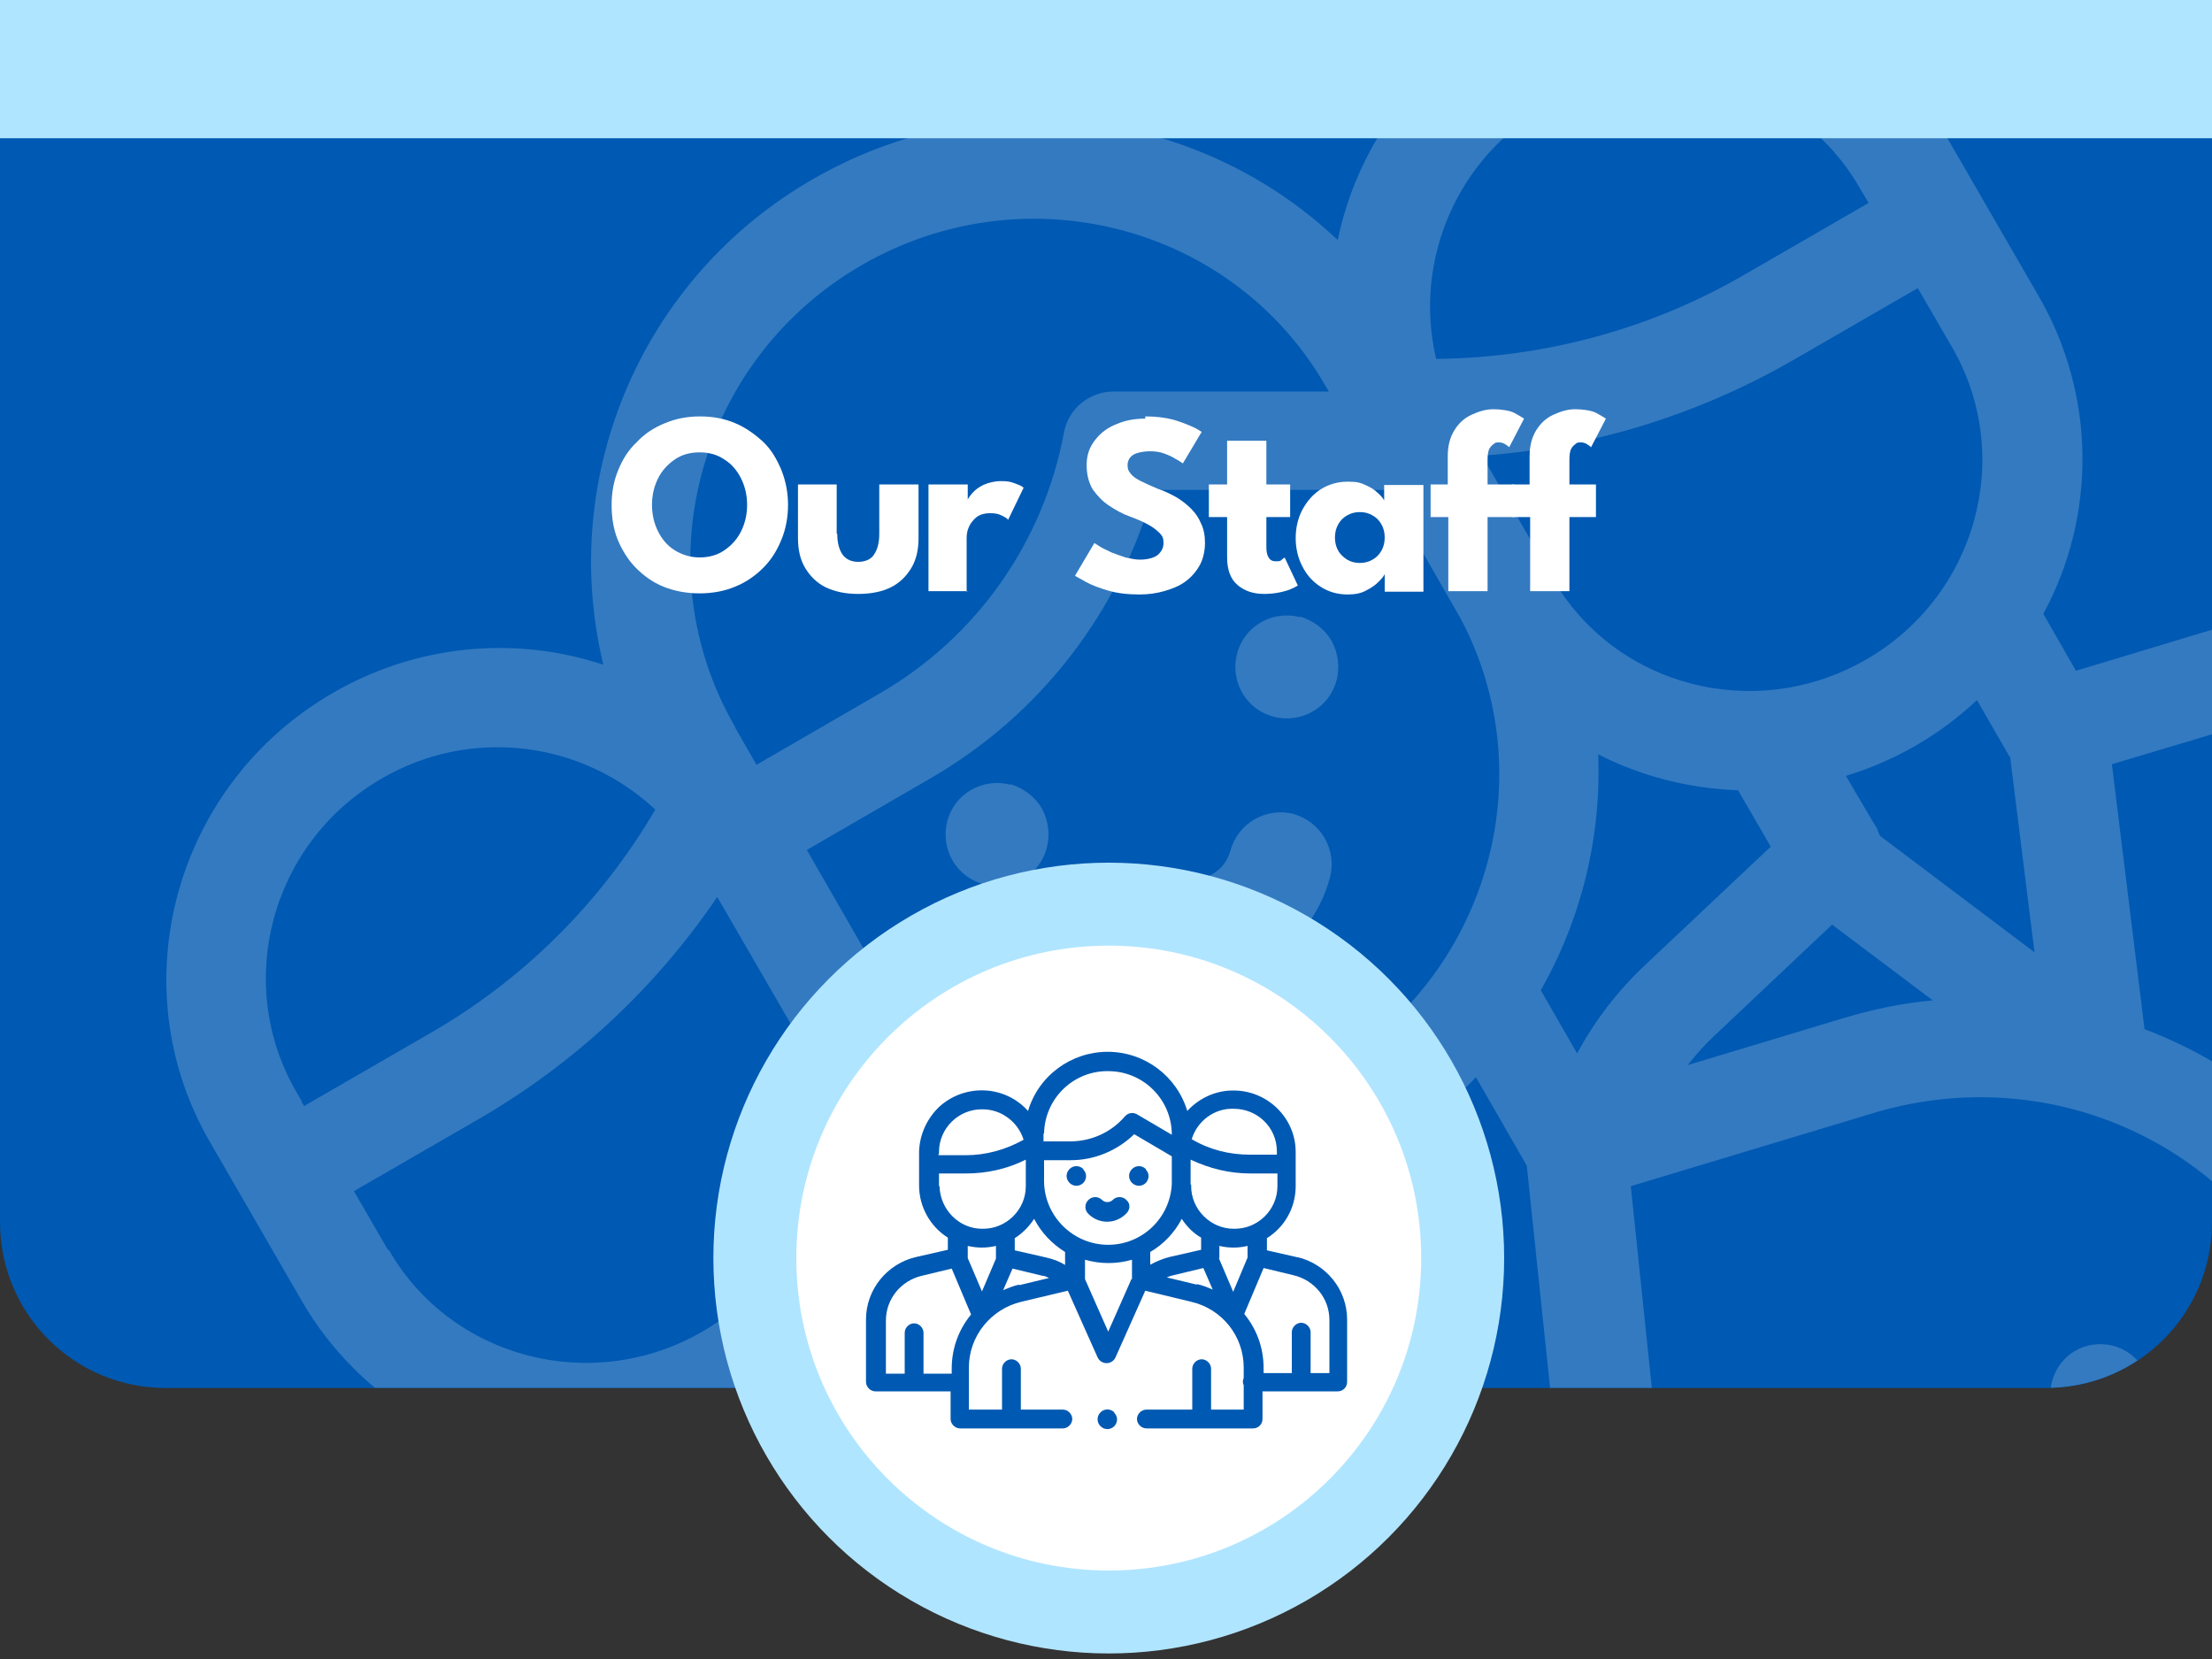 <?xml version="1.0" encoding="UTF-8"?>
<svg id="Layer_1" xmlns="http://www.w3.org/2000/svg" xmlns:xlink="http://www.w3.org/1999/xlink" version="1.1" viewBox="0 0 400 300">
  <rect x="0" y="0" width="400" height="300" fill="#333333" stroke="none"/>
  <!-- Generator: Adobe Illustrator 29.2.1, SVG Export Plug-In . SVG Version: 2.1.0 Build 116)  -->
  <defs>
    <style>
      .st0 {
        fill: none;
      }

      .st1 {
        fill: #0059b2;
      }

      .st2 {
        clip-path: url(#clippath-1);
      }

      .st3 {
        fill: #fff;
      }

      .st4 {
        opacity: .2;
      }

      .st5 {
        fill: #b0e5ff;
      }

      .st6 {
        clip-path: url(#clippath);
      }
    </style>
    <clipPath id="clippath">
      <rect class="st0" width="400" height="300"/>
    </clipPath>
    <clipPath id="clippath-1">
      <path class="st0" d="M0,0h400v221c0,16.6-13.4,30-30,30H30c-16.6,0-30-13.4-30-30h0V0Z"/>
    </clipPath>
  </defs>
  <g class="st6">
    <path id="background" class="st1" d="M0,0h400v221c0,16.6-13.4,30-30,30H30c-16.6,0-30-13.4-30-30h0V0h0Z"/>
    <g class="st2">
      <g id="group" class="st4">
        <g id="Group_36">
          <g id="Group_35">
            <path id="Path_757" class="st3" d="M326.3,330.5c-5-1.3-10.1,1.6-11.4,6.6-1.3,5,1.6,10.1,6.6,11.4s10.1-1.6,11.4-6.6c.6-2.4.3-4.9-.9-7.1-1.2-2.1-3.3-3.7-5.7-4.4Z"/>
          </g>
        </g>
        <g id="Group_38">
          <g id="Group_37">
            <path id="Path_758" class="st3" d="M405.2,112.3l-29.8,9-5.9-10.3c9.7-17.9,9.4-39.6-.7-57.2l-16.7-28.9c-16.3-28.2-52.8-37.7-81.4-21.2-14.8,8.5-25.3,22.9-28.8,39.7-25.7-24.3-64.3-28.7-94.9-11h0c-30.7,17.6-46.2,53.4-37.9,87.8-16.3-5.4-34.1-3.5-48.9,5.1-28.6,16.5-38.6,52.9-22.3,81.1l16.7,28.9c10.2,17.6,28.8,28.7,49.2,29.3l5.9,10.3-22.6,21.3c-21.4,20.1-26.2,51.6-11.7,76.7l30.1,52.1c2.5,4.3,8,5.7,12.3,3.2l62.8-36.3,13.4,23.2c2.5,4.3,8,5.7,12.3,3.2l86.2-49.8c4.3-2.5,5.7-7.9,3.3-12.2s-7.9-5.7-12.2-3.3l-35.1,20.2-19.7-34.1c-2.5-4.3-8.1-5.7-12.4-3.2-4.2,2.5-5.7,8-3.3,12.3l19.7,34.1-27.5,15.9-20.2-35c-15.2-26.3-10.1-59.4,12.2-80.4l33.4-31.4,57.1,41.4c2.9,2.1,6.8,2.3,9.9.5h0c3.1-1.8,4.9-5.2,4.5-8.8l-7.3-70,43.8-13.2c29.5-8.9,60.6,3.3,75.8,29.6l5,8.6c.3,2.4,1.6,4.6,3.5,6.1l11.7,20.2-27.4,15.8-19.7-34.1c-2.5-4.3-8.1-5.7-12.4-3.2-4.2,2.5-5.7,8-3.3,12.3l19.7,34.1-38.5,22.2c-4.3,2.5-5.7,7.9-3.3,12.2s7.9,5.7,12.2,3.3l89.4-51.6c4.3-2.5,5.8-8,3.4-12.3l-13.4-23.3,63-36.4c4.3-2.5,5.8-8,3.4-12.3l-30.1-52.1c-14.5-25.1-44.2-36.7-72.3-28.2ZM279.6,19.2c19.9-11.5,45.4-4.9,56.7,14.8l1.6,2.7-22.5,13c-16.9,9.8-36.1,15-55.7,15.2-4.2-17.9,3.9-36.5,19.9-45.6ZM280,103.3c-.4-.8-12-20.9-12-20.9,19.8-1.4,39.1-7.4,56.3-17.3l22.5-13,6.2,10.7c11.4,19.7,4.4,45-15.6,56.5s-45.4,4.9-56.7-14.8l-.7-1.3h0ZM132.9,131.4c-16.8-29.1-6.5-66.5,23-83.5s67.1-7.2,83.8,21.9l.6,1h-38.9c-4.4,0-8.2,3.1-9,7.4-3.7,19.9-15.9,37.2-33.5,47.3l-22.1,12.8-3.9-6.8ZM54.6,199.2l-1.1-1.9c-11.3-19.7-4.4-45,15.5-56.5,15.9-9.3,36-7,49.5,5.6-9.9,16.9-24,30.9-41,40.6l-22.5,13-.5-.8ZM70.2,226.1l-6.2-10.7,22.5-13c17.3-10,32-23.7,43.2-40.2l12.8,22.1c11.4,19.7,4.4,45-15.5,56.5-19.9,11.5-45.4,4.9-56.7-14.8ZM169.2,372.3l2.3,4-23.5,13.6-19.9-34.4c-2.6-4.3-8.1-5.7-12.4-3.2-4.2,2.5-5.7,8-3.3,12.3l19.9,34.4-15.7,9.1-25.6-44.3c-10.3-17.9-6.9-40.6,8.3-54.7l21.5-20.2,38.4,29c-3.1,18.8.5,38.1,10,54.5ZM157.3,293.6l-28.2-21.3c0-.2-.2-.4-.3-.6l-5.7-9.9c8.9-2.7,17-7.4,23.8-13.7l5.4,9.4c0,.2.2.3.2.4.1.2.3.5.5.7l4.3,34.9ZM184.8,269.8c-3.9,3.7-7.5,7.8-10.7,12.2l-2.8-22.5,28.3-8.5c2.2-.7,4.4-1.1,6.7-1.5l-21.5,20.3ZM214.5,231.2c-6.7-.2-13.4.7-19.9,2.7l-29.9,9-5.9-10.2c4.2-7.8,6.6-16.5,7-25.3,12.6,8,27.1,12.3,42,12.5l6.6,11.4ZM276.1,210.9l5.8,55.3-45.1-32.8-9.2-16c15-3.6,28.6-11.5,39.3-22.6l9.2,16h0ZM240,193.5c-29.5,17-67.1,7.2-83.8-21.9l-10.3-17.9,22.1-12.8c19.9-11.4,34.5-30.2,40.6-52.3h42.2c0,0,13.3,23.2,13.3,23.2,15.3,28.8,4.8,65-24,81.7h0ZM278.6,179.1h0c7.4-13,11-27.8,10.4-42.7,7.8,4,16.5,6.2,25.3,6.5l5.9,10.2-22.7,21.4c-4.9,4.6-9.1,10-12.3,16l-6.5-11.3h0ZM333.4,184.1l-28.2,8.5c1.4-1.8,3-3.6,4.7-5.2l21.4-20.2,18.2,13.7c-5.5.5-10.8,1.6-16.1,3.2h0ZM339.9,151c-.1-.3-.3-.6-.4-.9v-.2c-.1,0-5.7-9.6-5.7-9.6,8.9-2.7,17-7.4,23.7-13.7l5.7,9.9c0,.1.2.3.3.4l4.4,35.3-28-21.1ZM487.3,194l-15.7,9.1-19.9-34.4c-2.5-4.3-8.1-5.7-12.4-3.2-4.2,2.5-5.7,8-3.3,12.3l19.9,34.4-23.7,13.7-2.3-3.9c-9.5-16.5-24.4-29.2-42.1-35.9l-5.9-47.9,28.4-8.5c19.8-6.1,41.1,2.2,51.5,20.1l25.6,44.3Z"/>
          </g>
        </g>
        <g id="Group_40">
          <g id="Group_39">
            <path id="Path_759" class="st3" d="M182.7,141.9c-5-1.3-10.1,1.6-11.4,6.6-1.3,5,1.6,10.1,6.6,11.4,5,1.3,10.1-1.6,11.4-6.6.6-2.4.3-4.9-.9-7.1-1.2-2.1-3.3-3.7-5.7-4.4Z"/>
          </g>
        </g>
        <g id="Group_42">
          <g id="Group_41">
            <path id="Path_760" class="st3" d="M235.1,111.6c-5-1.3-10.1,1.6-11.4,6.6-1.3,5,1.6,10.1,6.6,11.4,5,1.3,10.1-1.6,11.4-6.6.6-2.4.3-4.9-.9-7.1-1.2-2.1-3.3-3.7-5.7-4.4Z"/>
          </g>
        </g>
        <g id="Group_44">
          <g id="Group_43">
            <path id="Path_761" class="st3" d="M234,147.2c-5-1.3-10.1,1.6-11.5,6.6-1,3.8-4.9,6-8.7,5-5-1.3-10.1,1.6-11.5,6.6s1.6,10.1,6.6,11.5c13.8,3.7,27.9-4.5,31.6-18.2,1.3-5-1.6-10.1-6.6-11.5,0,0,0,0,0,0Z"/>
          </g>
        </g>
      </g>
    </g>
    <circle id="dark-circle-2" class="st5" cx="200.5" cy="227.5" r="71.5"/>
    <circle id="white-circle" class="st3" cx="200.5" cy="227.5" r="56.5"/>
    <rect id="topbar-2" class="st5" width="400" height="25"/>
    <g id="Group_36-2">
      <g id="Group_35-2">
        <path id="Path_757-2" class="st1" d="M201.5,255.4c-.7-.7-1.8-.7-2.5,0-.7.7-.7,1.8,0,2.5.7.7,1.8.7,2.5,0,.3-.3.5-.8.5-1.2,0-.5-.2-.9-.5-1.2Z"/>
      </g>
    </g>
    <g id="Group_38-2">
      <g id="Group_37-2">
        <path id="Path_758-2" class="st1" d="M234.8,227.4l-5.7-1.3v-2.2c3.2-2,5.2-5.5,5.2-9.4v-6.2c0-6.2-5.2-11.2-11.4-11.1-3.1,0-6.1,1.4-8.2,3.7-1.9-6.3-7.7-10.7-14.4-10.7h0c-6.6,0-12.5,4.3-14.4,10.7-4.1-4.6-11.2-5-15.9-.9-2.3,2.1-3.7,5.1-3.8,8.2v6.2c0,3.8,2,7.4,5.2,9.4v2.2l-5.7,1.3c-5.3,1.2-9.1,5.9-9.1,11.3v11.3c0,.9.8,1.7,1.7,1.7h13.6v5c0,.9.8,1.7,1.7,1.7h18.6c.9,0,1.7-.8,1.7-1.7s-.8-1.7-1.7-1.7h-7.6v-7.4c0-.9-.8-1.7-1.7-1.7-.9,0-1.7.8-1.7,1.7v7.4h-6v-7.6c0-5.7,4-10.6,9.5-11.9l8.4-2,5.4,12.1c.3.6.9,1,1.6,1h0c.7,0,1.3-.4,1.6-1l5.4-12.1,8.3,2c5.6,1.3,9.5,6.2,9.5,11.9v1.9c-.2.4-.2.9,0,1.3v4.4h-5.9v-7.4c0-.9-.8-1.7-1.7-1.7s-1.7.8-1.7,1.7v7.4h-8.3c-.9,0-1.7.8-1.7,1.7s.8,1.7,1.7,1.7h19.3c.9,0,1.7-.7,1.7-1.7h0v-5h13.6c.9,0,1.7-.7,1.7-1.7h0v-11.3c0-5.4-3.8-10.1-9.1-11.3ZM223.1,200.5c4.3,0,7.8,3.4,7.8,7.7v.6h-4.9c-3.7,0-7.3-.9-10.5-2.8,1-3.3,4.1-5.6,7.5-5.5ZM215.3,214.2c0-.2,0-4.5,0-4.5,3.4,1.6,7,2.5,10.8,2.5h4.9v2.3c0,4.3-3.6,7.8-7.9,7.7-4.2,0-7.7-3.5-7.7-7.7v-.3h0ZM188.8,205c.1-6.4,5.4-11.5,11.8-11.3,6.2.1,11.2,5.1,11.3,11.3v.2l-6.3-3.7c-.7-.4-1.6-.3-2.2.4-2.5,2.9-6.1,4.5-9.9,4.5h-4.8v-1.5ZM169.8,208.7v-.4c0-4.3,3.6-7.8,7.9-7.7,3.4,0,6.4,2.3,7.4,5.5-3.2,1.8-6.8,2.8-10.5,2.8h-4.9v-.2ZM169.8,214.5v-2.3h4.9c3.7,0,7.4-.8,10.8-2.5v4.8c0,4.3-3.6,7.8-7.9,7.7-4.2,0-7.6-3.5-7.7-7.7h0ZM172.1,247.5v.9h-5.1v-7.4c0-.9-.8-1.7-1.7-1.7s-1.7.8-1.7,1.7v7.4h-3.4v-9.6c0-3.9,2.7-7.2,6.5-8.1l5.4-1.3,3.5,8.3c-2.3,2.8-3.5,6.2-3.5,9.8h0ZM177.6,233.6l-2.6-6.1s0,0,0-.1v-2.1c1.7.4,3.4.4,5.1,0v2h0c0,.1,0,.2,0,.3l-2.6,6.1ZM184.3,232.3c-1,.2-1.9.6-2.9,1l1.7-3.9,5.4,1.3c.4,0,.8.2,1.2.4l-5.4,1.3ZM192.7,228.8c-1.1-.7-2.2-1.1-3.5-1.4l-5.7-1.3v-2.2c1.4-.9,2.6-2.1,3.5-3.5,1.3,2.5,3.2,4.5,5.6,6v2.5ZM204.6,231.3l-4.2,9.5-4.2-9.5v-3.5c2.8.8,5.7.8,8.5,0v3.5ZM200.4,225.1c-6.3,0-11.5-5.1-11.6-11.4v-3.9h4.8c4.3,0,8.4-1.7,11.5-4.7l6.8,4v5c-.3,6.2-5.4,11-11.5,11ZM208,226.4h0c2.4-1.4,4.4-3.5,5.7-6,.9,1.4,2.1,2.6,3.5,3.4v2.2l-5.7,1.3c-1.2.3-2.4.8-3.5,1.4v-2.4h0ZM216.4,232.3l-5.4-1.3c.4-.2.8-.3,1.2-.4l5.4-1.3,1.7,3.9c-.9-.4-1.9-.8-2.9-1h0ZM220.5,227.6c0,0,0-.1,0-.2h0v-2.1c1.7.4,3.4.4,5.1,0v2.1h0c0,0-2.6,6.2-2.6,6.2l-2.6-6.1ZM240.4,248.3h-3.4v-7.4c0-.9-.8-1.7-1.7-1.7s-1.7.8-1.7,1.7v7.4h-5.1v-.9c0-3.6-1.2-7-3.5-9.8l3.5-8.3,5.4,1.3c3.8.9,6.5,4.2,6.5,8.1v9.6Z"/>
      </g>
    </g>
    <g id="Group_40-2">
      <g id="Group_39-2">
        <path id="Path_759-2" class="st1" d="M195.9,211.4c-.7-.7-1.8-.7-2.5,0-.7.7-.7,1.8,0,2.5.7.7,1.8.7,2.5,0,.3-.3.5-.8.5-1.2,0-.5-.2-.9-.5-1.2Z"/>
      </g>
    </g>
    <g id="Group_42-2">
      <g id="Group_41-2">
        <path id="Path_760-2" class="st1" d="M207.2,211.4c-.7-.7-1.8-.7-2.5,0-.7.7-.7,1.8,0,2.5.7.7,1.8.7,2.5,0,.3-.3.5-.8.5-1.2,0-.5-.2-.9-.5-1.2Z"/>
      </g>
    </g>
    <g id="Group_44-2">
      <g id="Group_43-2">
        <path id="Path_761-2" class="st1" d="M203.7,217c-.7-.7-1.8-.7-2.5,0-.5.5-1.4.5-1.9,0-.7-.7-1.8-.7-2.5,0-.7.7-.7,1.8,0,2.5h0c1.9,1.9,4.9,1.9,6.8,0,.7-.6.9-1.7.2-2.4,0,0-.1-.1-.2,0Z"/>
      </g>
    </g>
    <g>
      <path class="st3" d="M110.6,91.3c0-2.3.4-4.4,1.2-6.3.8-2,1.9-3.7,3.4-5.1,1.4-1.5,3.1-2.6,5.1-3.4,1.9-.8,4-1.2,6.3-1.2s4.4.4,6.3,1.2c1.9.8,3.6,2,5.1,3.4s2.5,3.2,3.3,5.1c.8,2,1.2,4.1,1.2,6.3s-.4,4.4-1.2,6.3c-.8,2-1.9,3.7-3.3,5.1s-3.1,2.6-5.1,3.4c-1.9.8-4.1,1.2-6.4,1.2s-4.5-.4-6.5-1.2-3.6-2-5-3.4-2.5-3.2-3.3-5.1c-.8-2-1.1-4.1-1.1-6.3ZM117.9,91.3c0,1.8.4,3.4,1.1,4.8.7,1.4,1.7,2.6,3,3.4s2.8,1.3,4.5,1.3,3.2-.4,4.5-1.3,2.3-2,3-3.4c.7-1.4,1.1-3,1.1-4.8s-.4-3.4-1.1-4.8-1.7-2.6-3-3.4c-1.3-.9-2.8-1.3-4.5-1.3s-3.2.4-4.5,1.3c-1.3.9-2.3,2-3,3.4s-1.1,3-1.1,4.8Z"/>
      <path class="st3" d="M151.4,96.5c0,1.5.3,2.8.9,3.7.6.9,1.6,1.4,2.9,1.4s2.4-.5,2.9-1.4c.6-.9.9-2.1.9-3.7v-8.9h7.1v9.7c0,2.1-.4,3.9-1.3,5.4-.9,1.5-2.1,2.7-3.7,3.5-1.6.8-3.6,1.2-5.9,1.2s-4.2-.4-5.9-1.2c-1.6-.8-2.8-2-3.7-3.5s-1.3-3.3-1.3-5.4v-9.7h7v8.9Z"/>
      <path class="st3" d="M175,106.9h-7.1v-19.3h7.1v3h-.1c.1-.4.4-.8.9-1.4.5-.6,1.2-1.1,2-1.5.9-.4,2-.7,3.2-.7s1.7.1,2.5.4c.8.3,1.3.5,1.6.8l-2.8,5.8c-.2-.3-.6-.5-1.2-.8-.6-.3-1.2-.4-2.1-.4s-1.7.2-2.4.7c-.6.5-1.1,1.1-1.4,1.8s-.4,1.3-.4,2v9.7Z"/>
      <path class="st3" d="M207.1,75.3c1.9,0,3.6.2,5.1.6,1.4.4,2.6.9,3.5,1.3s1.4.8,1.6.9l-3.4,5.7c-.3-.2-.7-.5-1.3-.8-.6-.4-1.3-.7-2.1-1-.8-.3-1.7-.4-2.6-.4s-2.2.2-2.9.6c-.7.4-1.1,1.1-1.1,1.9s.2,1.1.6,1.6c.4.5,1,.9,1.8,1.3.8.4,1.9.9,3.1,1.4,1.2.4,2.2.9,3.3,1.5,1,.6,1.9,1.3,2.7,2.1.8.8,1.4,1.7,1.8,2.7.5,1,.7,2.2.7,3.5s-.3,2.9-1,4.1-1.5,2.1-2.6,2.9c-1.1.8-2.4,1.3-3.8,1.7-1.4.4-2.9.6-4.4.6-2.1,0-4-.2-5.7-.7-1.7-.5-3-1-4.1-1.6-1-.6-1.7-.9-1.9-1.1l3.5-5.9c.2.1.6.4,1.1.7.5.3,1.2.6,2,1,.8.3,1.6.6,2.5.9.9.2,1.8.4,2.6.4,1.4,0,2.5-.3,3.2-.8.7-.6,1.1-1.3,1.1-2.2s-.2-1.3-.7-1.8c-.5-.5-1.1-1-2-1.5-.9-.5-2-1-3.4-1.5-1.4-.5-2.6-1.2-3.8-2-1.2-.8-2.1-1.8-2.9-2.9-.7-1.2-1.1-2.6-1.1-4.4s.5-3.2,1.5-4.5c1-1.3,2.3-2.3,3.9-2.9,1.6-.7,3.3-1,5.2-1Z"/>
      <path class="st3" d="M218.6,87.6h3.3v-7.9h7.1v7.9h4.3v5.9h-4.3v5.4c0,.8.1,1.4.4,1.9s.7.7,1.3.7.8,0,1.1-.3.5-.3.5-.4l2.4,5.1c-.1,0-.5.3-1,.5-.6.3-1.3.5-2.2.7-.9.2-1.9.3-2.9.3-1.9,0-3.5-.5-4.8-1.6-1.3-1.1-1.9-2.8-1.9-5v-7.3h-3.3v-5.9Z"/>
      <path class="st3" d="M250.4,106.9v-3.1c-.1.3-.5.8-1.1,1.4-.6.6-1.3,1.1-2.3,1.6-.9.5-2,.7-3.3.7-1.9,0-3.5-.5-4.9-1.4-1.4-.9-2.5-2.1-3.3-3.7-.8-1.5-1.2-3.3-1.2-5.1s.4-3.6,1.2-5.1,1.9-2.8,3.3-3.7,3.1-1.4,4.9-1.4,2.3.2,3.2.6c.9.4,1.6.8,2.2,1.4.6.5,1,1,1.2,1.4v-2.8h7.1v19.3h-7ZM241.4,97.2c0,.9.2,1.7.6,2.4.4.7,1,1.2,1.6,1.6.7.4,1.4.6,2.3.6s1.6-.2,2.3-.6c.7-.4,1.2-.9,1.6-1.6.4-.7.6-1.5.6-2.4s-.2-1.7-.6-2.4c-.4-.7-.9-1.2-1.6-1.6-.7-.4-1.4-.6-2.3-.6s-1.6.2-2.3.6c-.7.4-1.2.9-1.6,1.6-.4.7-.6,1.5-.6,2.4Z"/>
      <path class="st3" d="M258.6,87.6h3.2v-5.1c0-1.9.4-3.4,1.2-4.7.8-1.3,1.8-2.2,3.1-2.8,1.3-.6,2.6-1,3.9-1s3,.2,3.9.7,1.4.8,1.7,1l-2.7,5.2c0-.1-.3-.3-.6-.5-.3-.2-.7-.4-1.2-.4s-.7,0-1,.3c-.3.2-.6.5-.8.9-.2.4-.3,1.1-.3,1.9v4.5h4.8v5.9h-4.8v13.4h-7.1v-13.4h-3.2v-5.9Z"/>
      <path class="st3" d="M273.4,87.6h3.2v-5.1c0-1.9.4-3.4,1.2-4.7.8-1.3,1.8-2.2,3.1-2.8,1.3-.6,2.6-1,3.9-1s3,.2,3.9.7,1.4.8,1.7,1l-2.7,5.2c0-.1-.3-.3-.6-.5-.3-.2-.7-.4-1.2-.4s-.7,0-1,.3c-.3.2-.6.5-.8.9-.2.4-.3,1.1-.3,1.9v4.5h4.8v5.9h-4.8v13.4h-7.1v-13.4h-3.2v-5.9Z"/>
    </g>
  </g>
</svg>